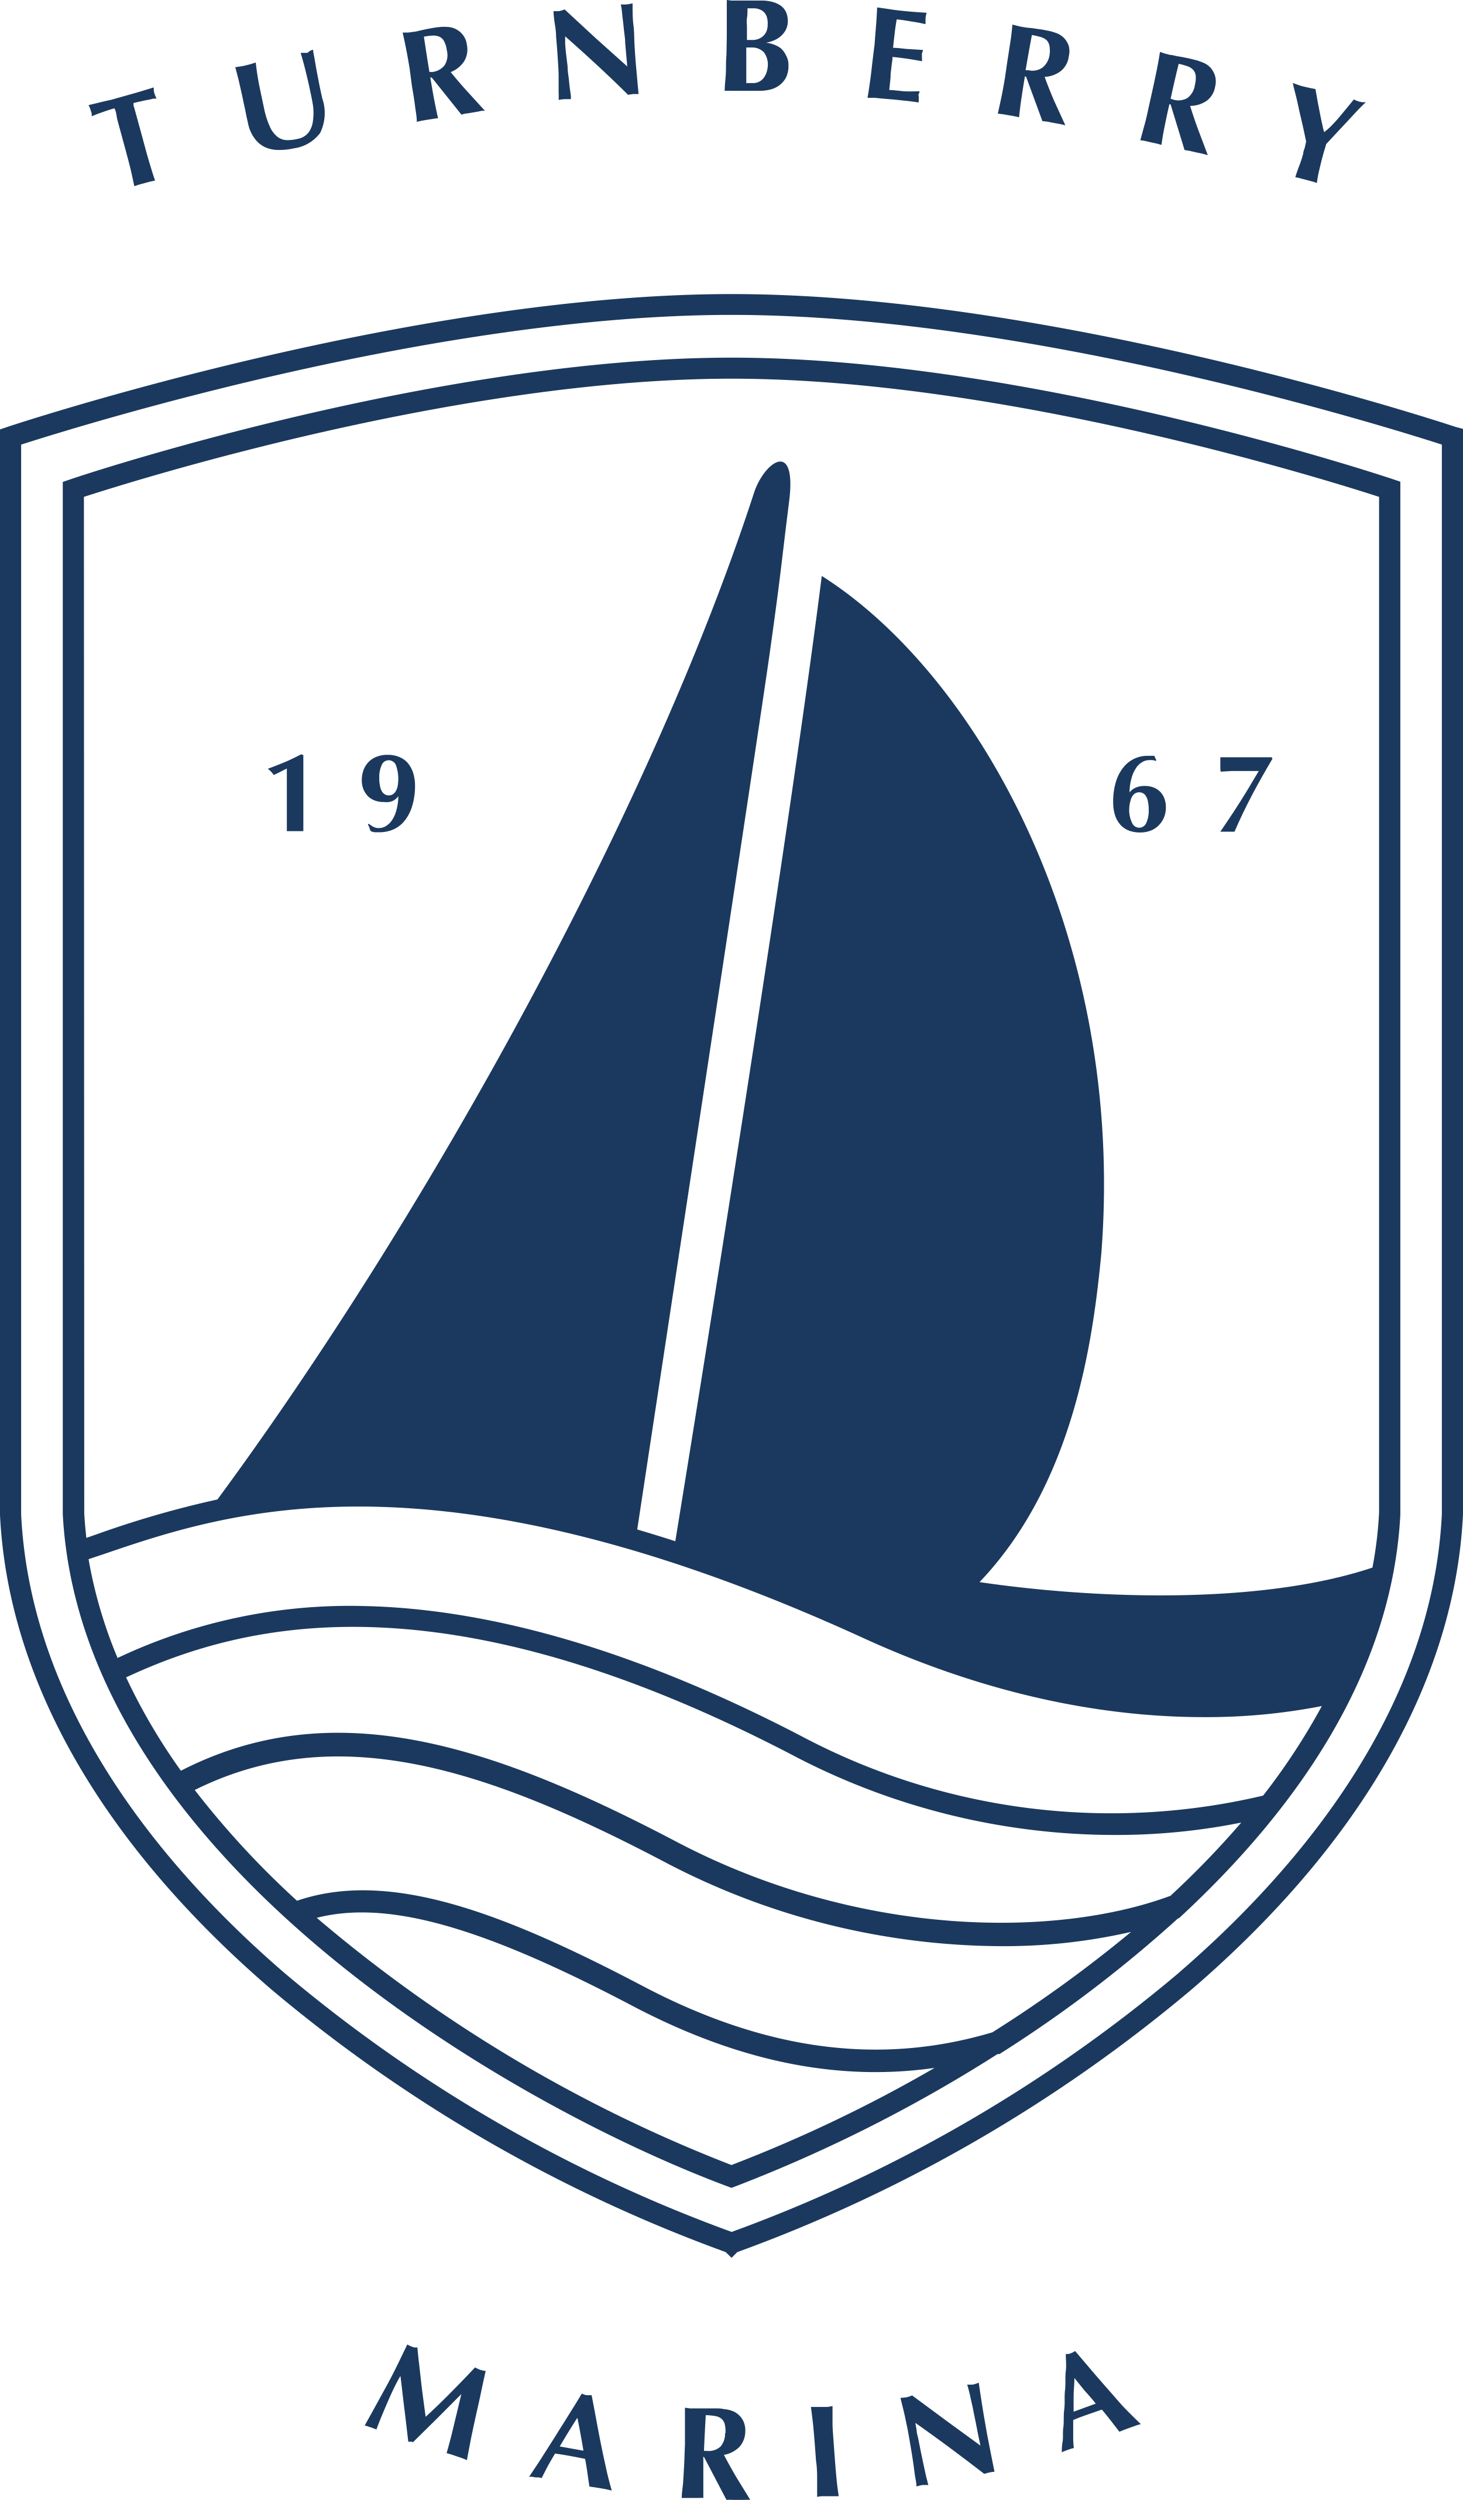 <svg xmlns="http://www.w3.org/2000/svg" viewBox="0 0 132.15 225.7"><defs><style>.cls-1{fill:#1b395e;}</style></defs><title>turnberry-marina-logo-blue</title><g id="Layer_2" data-name="Layer 2"><g id="Layer_1-2" data-name="Layer 1"><path class="cls-1" d="M35,216.9c-.35.81-.7,1.63-1,2.45a1.53,1.53,0,0,0-.27-.11l-.25-.09-.27-.09a1.07,1.07,0,0,0-.27-.07c.68-1.21,1.34-2.42,2-3.62s1.24-2.44,1.85-3.7l.22.12.22.09a.9.9,0,0,0,.22.06l.25,0c.05.52.1,1.05.17,1.59l.18,1.62c.06.53.13,1.06.2,1.58s.13,1,.2,1.47c.74-.68,1.49-1.4,2.25-2.17s1.5-1.53,2.21-2.29a3.15,3.15,0,0,0,.47.22,2.46,2.46,0,0,0,.49.1c-.15.67-.31,1.4-.47,2.17s-.34,1.52-.5,2.26-.31,1.42-.43,2.06-.23,1.17-.29,1.56l-.45-.18-.45-.15-.46-.16-.48-.14c.23-.78.45-1.64.67-2.57s.45-1.85.66-2.76h0l-2.16,2.17L37.3,220.5l-.1-.05-.1,0-.11,0-.11,0c-.12-1-.23-2-.35-2.94s-.23-2-.36-3h0C35.73,215.26,35.35,216.08,35,216.9Z"/><path class="cls-1" d="M55.26,224.86l-.52-.12-.5-.09-.5-.08-.5-.07c-.06-.4-.12-.81-.18-1.24s-.13-.84-.21-1.26l-.74-.15-.75-.14-.61-.1-.61-.09c-.23.37-.44.74-.65,1.11l-.57,1.11a1.34,1.34,0,0,0-.27-.07l-.27,0-.28-.05a1.55,1.55,0,0,0-.31,0l.52-.78c.22-.33.47-.7.73-1.12l.86-1.35c.31-.48.62-1,.92-1.46l.91-1.46c.3-.48.57-.92.82-1.34l.22.08a.79.79,0,0,0,.22.06l.22,0h.23c.14.71.28,1.46.43,2.27s.3,1.6.46,2.38.32,1.52.48,2.23S55.12,224.37,55.26,224.86Zm-3.11-6.57q-.42.65-.81,1.29c-.26.42-.52.86-.78,1.3l2.14.38c-.08-.51-.17-1-.26-1.49S52.26,218.79,52.15,218.29Z"/><path class="cls-1" d="M63.53,221.79l0,.48c0,.66,0,1.24,0,1.75s0,1,0,1.51a2.87,2.87,0,0,0-.44,0l-.53,0-.54,0h-.44c0-.49.1-1,.13-1.49s.07-1.1.1-1.75l.06-1.62c0-.66,0-1.24,0-1.75s0-1,0-1.54l.44.06.53,0h.73q.42,0,1,0c.3,0,.56,0,.77.06a3.5,3.5,0,0,1,.55.09,3.09,3.09,0,0,1,.4.14,2.14,2.14,0,0,1,.32.2,1.86,1.86,0,0,1,.54.67,2,2,0,0,1,.17.92,2.13,2.13,0,0,1-.53,1.4,2.64,2.64,0,0,1-1.4.72c.36.68.74,1.37,1.15,2.06l1.23,2a5.16,5.16,0,0,0-.54,0l-.53,0-.54,0a4.86,4.86,0,0,0-.54,0l-2-3.82Zm2-2.11a2.88,2.88,0,0,0-.07-.84,1,1,0,0,0-.31-.48,1.25,1.25,0,0,0-.56-.23,6.15,6.15,0,0,0-.84-.08c-.06,1.07-.12,2.15-.16,3.23l.14,0h.12a1.59,1.59,0,0,0,1.22-.38A1.73,1.73,0,0,0,65.49,219.68Z"/><path class="cls-1" d="M73.44,218.84c-.06-.51-.12-1-.19-1.53h.45l.53,0,.53,0,.44-.08c0,.52,0,1,0,1.54s.06,1.1.1,1.75l.12,1.61c.05.66.1,1.24.15,1.75s.12,1,.19,1.49h-.44l-.54,0-.53,0a2.92,2.92,0,0,0-.44.06c0-.5,0-1,0-1.51s0-1.09-.1-1.75l-.12-1.61C73.54,219.93,73.49,219.34,73.44,218.84Z"/><path class="cls-1" d="M81.87,218.79q-.16-.79-.3-1.35c-.09-.36-.17-.68-.23-.95a5.29,5.29,0,0,0,.54-.05,3,3,0,0,0,.51-.17l3.07,2.27,3.1,2.26-.21-1-.22-1.13c-.08-.38-.16-.76-.23-1.13s-.16-.7-.22-1-.13-.58-.19-.8a3.54,3.54,0,0,0-.13-.45,3.63,3.63,0,0,0,.54,0,4.28,4.28,0,0,0,.51-.17c.1.72.2,1.36.29,1.94s.18,1.11.27,1.62.17,1,.27,1.5l.31,1.58.28,1.4a4.28,4.28,0,0,0-.48.07l-.45.12c-2-1.54-4.05-3.08-6.22-4.6l.12.68c0,.22.08.45.13.68l.27,1.36c.1.46.18.86.25,1.18s.13.6.18.82.1.41.14.55a2.26,2.26,0,0,0,.09.34l-.28,0-.27,0a4.56,4.56,0,0,0-.53.13c0-.06,0-.29-.08-.68s-.12-.85-.2-1.4-.18-1.15-.29-1.8S82,219.38,81.87,218.79Z"/><path class="cls-1" d="M103.05,218.86a5.36,5.36,0,0,0-.52.16l-.48.17-.47.17-.47.19-.77-1c-.26-.33-.53-.67-.81-1l-.72.25-.72.25-.58.21-.57.23c0,.43,0,.86,0,1.29s0,.84.06,1.24l-.27.07-.27.09-.26.1a2.38,2.38,0,0,0-.29.13c0-.23,0-.54.07-.94s0-.84.07-1.33,0-1,.08-1.6,0-1.15.07-1.73,0-1.15.07-1.71,0-1.09,0-1.57l.22,0a.9.9,0,0,0,.22-.06l.21-.09.19-.12,1.5,1.76q.8.94,1.59,1.83c.53.6,1,1.17,1.52,1.7S102.67,218.5,103.05,218.86Zm-6-4.16c0,.52-.06,1-.07,1.53s0,1,0,1.51l2-.73c-.32-.4-.65-.78-1-1.16Z"/><path class="cls-1" d="M131.5,38.55c-.36-.12-36.12-12-65.42-12S1,38.43.65,38.55L0,38.77v98c.72,14.83,9.16,29.61,24.41,42.76a135.66,135.66,0,0,0,41.14,23.8l.53.52.52-.52a135.66,135.66,0,0,0,41.14-23.8c15.25-13.15,23.69-27.93,24.41-42.81v-98Zm-25,139.55a133.51,133.51,0,0,1-40.41,23.41A133.44,133.44,0,0,1,25.66,178.1c-10.35-8.92-22.87-23.35-23.75-41.36V40.14c5-1.6,37.34-11.71,64.17-11.71s59.19,10.11,64.16,11.71V136.7C129.36,154.75,116.84,169.18,106.49,178.1Z"/><path class="cls-1" d="M66.08,32.29c-27,0-59.44,10.87-59.76,11l-.65.22v93.18c1.63,30.77,39.86,53.12,59.84,60.63l.56.21.56-.21a132.63,132.63,0,0,0,23.48-11.87l.17,0v0a117.21,117.21,0,0,0,16.14-12.26l.07,0v0c10.84-10,19.27-22.31,20-36.45V43.49l-.65-.22C125.51,43.16,93.07,32.29,66.08,32.29Zm48,129.83A59.72,59.72,0,0,1,72.87,157c-14.74-7.74-28.22-11.76-40.05-12a49,49,0,0,0-22.2,4.69A41.26,41.26,0,0,1,8,140.77l1.38-.46c11.15-3.8,29.81-10.15,68.58,7.57,12.26,5.61,22.84,7.15,30.75,7.15a54.2,54.2,0,0,0,10.69-1A58.45,58.45,0,0,1,114.09,162.12ZM7.58,44.86c4.7-1.52,33.91-10.67,58.5-10.67s53.8,9.15,58.49,10.67v91.67a35.55,35.55,0,0,1-.6,5c-10.23,3.42-25.31,2.81-35.49,1.31,8.43-8.84,10.23-21.56,11-29.67C101.72,84.45,88.15,60.8,74.23,52,71.61,72.77,65,114.57,61,139.15c-1.17-.38-2.32-.73-3.44-1.06,4.08-26.88,11.3-74.24,12-79.36,1-7.11,1-7.74,1.72-13.46s-2.26-3.56-3.17-.78C58.69,73.44,38.35,110,19.64,135.38A88.82,88.82,0,0,0,8.8,138.5l-1,.35c-.08-.74-.15-1.48-.19-2.23ZM66.07,195.47a130.6,130.6,0,0,1-37.46-22.32c6.38-1.62,14.84.76,28.48,7.93,7.6,4,14.86,6,22,6a38,38,0,0,0,5.33-.38A128.25,128.25,0,0,1,66.07,195.47Zm23.63-12v0c-10.17,3.05-20.52,1.69-31.64-4.16-12.73-6.69-22.94-10.54-31.23-7.7a78.53,78.53,0,0,1-9.24-10c12.78-6.36,26.29-2,42.54,6.55a65.82,65.82,0,0,0,30.3,7.55,51.39,51.39,0,0,0,11.74-1.29A118.35,118.35,0,0,1,89.7,183.45Zm16.06-12.32h0c-10.32,3.84-28.14,3.82-44.68-4.88-16.95-8.9-31.09-13.39-44.74-6.4a53.71,53.71,0,0,1-4.95-8.43c11-5.12,29-9.34,60.6,7.23a62.6,62.6,0,0,0,28.76,7,57.16,57.16,0,0,0,11.37-1.12A80.81,80.81,0,0,1,105.76,171.13Z"/><path class="cls-1" d="M24.47,69.65a3.33,3.33,0,0,1,.26.32l.32-.15.34-.17.31-.16.21-.1v2.87c0,.29,0,.57,0,.85s0,.54,0,.79,0,.47,0,.67,0,.36,0,.47l.4,0H27l.4,0c0-.49,0-.93,0-1.31s0-.75,0-1.11v-1.4c0-.25,0-.52,0-.79s0-.54,0-.8,0-.53,0-.77,0-.48,0-.68l-.19-.08c-.53.27-1,.51-1.51.72s-1,.4-1.51.59A2.65,2.65,0,0,1,24.47,69.65Z"/><path class="cls-1" d="M33.28,71.93a1.83,1.83,0,0,0,.62.36,2.25,2.25,0,0,0,.74.12,2.37,2.37,0,0,0,.49,0,1.34,1.34,0,0,0,.37-.11,1.09,1.09,0,0,0,.27-.19,1.15,1.15,0,0,0,.21-.23l0,0a4.77,4.77,0,0,1-.18,1.29,2.82,2.82,0,0,1-.4.89,1.66,1.66,0,0,1-.54.52,1.16,1.16,0,0,1-.6.18,1,1,0,0,1-.57-.13,3.77,3.77,0,0,1-.39-.26l-.07.07a1.77,1.77,0,0,1,.15.31c0,.1.07.2.11.29a1.51,1.51,0,0,0,.35.1l.41,0a3.18,3.18,0,0,0,1.32-.27,2.68,2.68,0,0,0,1-.8,3.92,3.92,0,0,0,.66-1.29A6.31,6.31,0,0,0,37.49,71a4,4,0,0,0-.18-1.25,2.65,2.65,0,0,0-.5-.89,2.08,2.08,0,0,0-.78-.53,2.71,2.71,0,0,0-1-.18,2.63,2.63,0,0,0-1,.17,2,2,0,0,0-.73.47,2.07,2.07,0,0,0-.46.72,2.75,2.75,0,0,0-.16.93,2.18,2.18,0,0,0,.16.85A2.07,2.07,0,0,0,33.28,71.93Zm1.2-2.86a.67.67,0,0,1,.64-.43.72.72,0,0,1,.62.38,3.67,3.67,0,0,1,.17,2,1.52,1.52,0,0,1-.19.46.79.79,0,0,1-.27.25.61.61,0,0,1-.32.08.63.63,0,0,1-.34-.08.69.69,0,0,1-.28-.26,1.4,1.4,0,0,1-.18-.49,3.15,3.15,0,0,1-.07-.74A2.58,2.58,0,0,1,34.48,69.07Z"/><path class="cls-1" d="M101.21,74.47A2,2,0,0,0,102,75a2.93,2.93,0,0,0,1,.16,2.6,2.6,0,0,0,.89-.15,2,2,0,0,0,.73-.45,2.28,2.28,0,0,0,.51-.73,2.34,2.34,0,0,0,.18-.93,2.22,2.22,0,0,0-.15-.85,1.68,1.68,0,0,0-.41-.61,1.66,1.66,0,0,0-.6-.36,2.18,2.18,0,0,0-.72-.12,2,2,0,0,0-.86.16,1.45,1.45,0,0,0-.54.42l0,0a4.77,4.77,0,0,1,.18-1.29,3.08,3.08,0,0,1,.41-.91,1.54,1.54,0,0,1,.55-.53,1.16,1.16,0,0,1,.61-.18,1.72,1.72,0,0,1,.34,0,.9.9,0,0,1,.27.07l.06-.06c-.07-.14-.13-.27-.18-.4l-.28,0h-.31a2.75,2.75,0,0,0-2.25,1.1,3.83,3.83,0,0,0-.65,1.31,6.16,6.16,0,0,0-.23,1.74,3.92,3.92,0,0,0,.18,1.25A2.4,2.4,0,0,0,101.21,74.47Zm.9-2.15a1.3,1.3,0,0,1,.19-.46.71.71,0,0,1,.27-.25.76.76,0,0,1,.32-.08.77.77,0,0,1,.34.08.66.66,0,0,1,.28.27,1.34,1.34,0,0,1,.18.48,3.18,3.18,0,0,1,.07.75,2.6,2.6,0,0,1-.22,1.19.69.69,0,0,1-.64.43.7.7,0,0,1-.62-.39A2.68,2.68,0,0,1,102,73,2.77,2.77,0,0,1,102.11,72.32Z"/><path class="cls-1" d="M110.25,69.67l1-.06,1,0h1.45c-.55.94-1.1,1.86-1.67,2.76s-1.17,1.8-1.8,2.72l.34,0h.65l.29,0c.47-1.1,1-2.19,1.57-3.28s1.2-2.19,1.86-3.31l-.07-.13-.59,0H112.6l-1,0-.8,0-.57,0c0,.12,0,.23,0,.35s0,.24,0,.35,0,.24,0,.36S110.27,69.55,110.25,69.67Z"/><path class="cls-1" d="M10.48,10.17a2.28,2.28,0,0,0-.14-.39l-.42.12-.53.18-.57.2-.54.22a2.45,2.45,0,0,0,0-.27A2.27,2.27,0,0,0,8.2,10a1.83,1.83,0,0,0-.08-.25L8,9.49l.71-.17.65-.16L10.08,9,11,8.74l.92-.26.7-.2.62-.19.65-.2,0,.26a2.38,2.38,0,0,0,.05.26,2.34,2.34,0,0,0,.09.24,1.89,1.89,0,0,0,.11.25c-.16,0-.34,0-.54.07l-.58.11-.54.12-.42.1a1.49,1.49,0,0,0,0,.17q0,.1.06.24l.17.61.78,2.86c.17.64.33,1.2.48,1.69s.3,1,.46,1.43l-.43.09-.51.14-.52.14-.42.14c-.1-.48-.21-1-.32-1.47s-.27-1.06-.44-1.7l-.78-2.86Z"/><path class="cls-1" d="M26.56,13.39a6,6,0,0,1-1.42.15,3,3,0,0,1-1.24-.27A2.51,2.51,0,0,1,23,12.5a3.38,3.38,0,0,1-.59-1.34c-.07-.31-.13-.58-.18-.83s-.09-.47-.14-.68-.09-.41-.13-.6-.08-.4-.13-.61c-.14-.62-.25-1.13-.35-1.51s-.17-.67-.23-.86L21.69,6a4,4,0,0,0,.48-.09l.47-.12.46-.15q.13,1.16.33,2.13c.13.65.27,1.3.42,2a7.49,7.49,0,0,0,.53,1.67,2.35,2.35,0,0,0,.67.9,1.42,1.42,0,0,0,.83.31,3.86,3.86,0,0,0,1-.11,1.62,1.62,0,0,0,1-.59,2.21,2.21,0,0,0,.39-1.06,5,5,0,0,0,0-1.38c-.08-.51-.19-1-.31-1.57s-.24-1.06-.37-1.59-.28-1.05-.43-1.58l.32,0,.29,0L28,4.59l.28-.11c0,.17.06.41.11.69s.11.63.17,1l.24,1.25c.09.45.19.93.3,1.43A4.1,4.1,0,0,1,28.92,12,3.55,3.55,0,0,1,26.56,13.39Z"/><path class="cls-1" d="M38.87,7l.08.48c.11.65.21,1.23.31,1.73s.2,1,.31,1.47a2.27,2.27,0,0,0-.43.05l-.53.08-.53.09-.43.1c0-.49-.11-1-.17-1.5s-.16-1.08-.27-1.73L37,6.18c-.11-.65-.21-1.23-.31-1.73s-.2-1-.32-1.51l.44,0a3.69,3.69,0,0,0,.53-.07c.21,0,.45-.08.72-.14s.6-.13,1-.2.56-.08.77-.1a3.7,3.7,0,0,1,.56,0,1.85,1.85,0,0,1,.42.06,1.66,1.66,0,0,1,.35.13,1.92,1.92,0,0,1,.66.54,1.8,1.8,0,0,1,.35.88,2.06,2.06,0,0,1-.23,1.47,2.58,2.58,0,0,1-1.23,1c.49.6,1,1.2,1.54,1.79L43.8,10c-.18,0-.36,0-.53.06l-.53.09-.53.09c-.17,0-.35.06-.53.11L39,7Zm1.49-2.46a2.3,2.3,0,0,0-.24-.8.88.88,0,0,0-.4-.41,1.32,1.32,0,0,0-.59-.12,5.91,5.91,0,0,0-.84.1c.16,1.06.32,2.13.5,3.19h.26a1.64,1.64,0,0,0,1.11-.61A1.72,1.72,0,0,0,40.36,4.54Z"/><path class="cls-1" d="M50.23,3.3c0-.55-.1-1-.15-1.37S50,1.23,50,1a3.26,3.26,0,0,0,.53,0A3,3,0,0,0,51,.85l2.8,2.59L56.66,6l-.09-1-.1-1.15c0-.38-.07-.77-.11-1.14s-.07-.72-.11-1-.06-.59-.09-.82A3,3,0,0,0,56.07.4a5.26,5.26,0,0,0,.54,0A4.6,4.6,0,0,0,57.14.3c0,.72,0,1.37.08,2s.06,1.13.09,1.65.06,1,.1,1.52.09,1,.14,1.6l.13,1.42-.49,0-.46.07C54.94,6.78,53,5,51.05,3.28c0,.23,0,.46,0,.69l.06.7L51.27,6c0,.47.09.88.12,1.21s.06.61.09.83.06.42.08.56,0,.27,0,.35h-.28l-.28,0a5,5,0,0,0-.54.07,6.69,6.69,0,0,0,0-.68c0-.39,0-.86,0-1.42s-.05-1.16-.09-1.82S50.28,3.9,50.23,3.3Z"/><path class="cls-1" d="M65.65,3.29c0-.66,0-1.24,0-1.75s0-1,0-1.54l.44.05.53,0h1.07c.37,0,.73,0,1.07,0a3.63,3.63,0,0,1,1,.12,2.31,2.31,0,0,1,.76.34,1.5,1.5,0,0,1,.48.58,2,2,0,0,1,.16.84,1.72,1.72,0,0,1-.22.84,2.14,2.14,0,0,1-.5.57,2.35,2.35,0,0,1-.64.35,3.83,3.83,0,0,1-.61.17v0a2.48,2.48,0,0,1,.64.14,2.45,2.45,0,0,1,.7.36A2.06,2.06,0,0,1,71,5a1.75,1.75,0,0,1,.22.91A2.4,2.4,0,0,1,71,7a2.15,2.15,0,0,1-.64.73,2.38,2.38,0,0,1-.89.38,4.39,4.39,0,0,1-1,.09c-.32,0-.62,0-.89,0l-.86,0H66a4.48,4.48,0,0,0-.54,0c0-.49.07-1,.1-1.5s0-1.1.06-1.75ZM69.35,6A1.83,1.83,0,0,0,69,4.72a1.45,1.45,0,0,0-1.08-.43h-.51c0,.16,0,.34,0,.51s0,.39,0,.64V6c0,.2,0,.39,0,.58v.92l.31,0H68a1.2,1.2,0,0,0,.5-.09,1.27,1.27,0,0,0,.43-.31,1.73,1.73,0,0,0,.29-.5A2.36,2.36,0,0,0,69.35,6Zm0-3.84a2.35,2.35,0,0,0-.06-.54,1.06,1.06,0,0,0-.21-.44,1,1,0,0,0-.39-.3,1.43,1.43,0,0,0-.59-.13h-.36l-.22,0c0,.29,0,.59-.05.89s0,.55,0,.76,0,.41,0,.61v.6H68a1.47,1.47,0,0,0,.5-.09,1.34,1.34,0,0,0,.44-.27,1.29,1.29,0,0,0,.31-.46A1.7,1.7,0,0,0,69.34,2.13Z"/><path class="cls-1" d="M79.14,2.2q.06-.77.09-1.53l1,.14c.34.06.69.1,1,.14.58.06,1.1.11,1.55.14s.76.06.92.06a3.19,3.19,0,0,0-.1.49c0,.13,0,.23,0,.3s0,.15,0,.24L83,2.05l-.79-.13-.68-.11L81,1.75c-.08.43-.14.86-.19,1.29s-.1.85-.14,1.28c.51,0,1,.09,1.39.11l1.3.08c0,.13-.06.23-.08.3a.85.85,0,0,0,0,.23,1.21,1.21,0,0,0,0,.19,2.45,2.45,0,0,1,0,.3Q82,5.28,80.62,5.14c0,.25-.05.5-.08.75l-.09.76c0,.51-.09,1-.12,1.48.45,0,.9.08,1.35.11s.91,0,1.37,0c0,.09,0,.16-.06.23s0,.17,0,.3,0,.22,0,.29a.53.53,0,0,0,0,.19l-.79-.11L80.88,9,79.71,8.9,79,8.83l-.4,0h-.24c.09-.48.16-1,.23-1.48s.14-1.09.21-1.74L79,4C79.05,3.3,79.1,2.71,79.14,2.2Z"/><path class="cls-1" d="M92.58,6.88l-.08.48q-.16,1-.27,1.74c-.07.5-.13,1-.18,1.49l-.43-.1-.53-.09-.52-.09-.44-.05c.11-.47.22-1,.32-1.47s.21-1.07.32-1.72L91,5.48c.11-.65.19-1.23.27-1.73s.13-1,.18-1.53l.43.11a5.2,5.2,0,0,0,.52.11,6.32,6.32,0,0,0,.73.09l1,.14.76.15a4.8,4.8,0,0,1,.53.17,1.5,1.5,0,0,1,.38.19,2.26,2.26,0,0,1,.29.23,1.89,1.89,0,0,1,.45.74,1.94,1.94,0,0,1,0,.94,2,2,0,0,1-.7,1.31,2.61,2.61,0,0,1-1.48.54q.39,1.08.87,2.19l1,2.18-.52-.12-.53-.09L94.69,11a4.52,4.52,0,0,0-.53-.06l-1.47-4ZM94.8,5a2.67,2.67,0,0,0,0-.83,1,1,0,0,0-.24-.52,1.29,1.29,0,0,0-.53-.3,7.82,7.82,0,0,0-.82-.19q-.3,1.59-.57,3.18l.13,0,.12,0a1.59,1.59,0,0,0,1.25-.22A1.78,1.78,0,0,0,94.8,5Z"/><path class="cls-1" d="M105.63,9.41l-.11.47c-.14.64-.26,1.22-.36,1.72s-.18,1-.25,1.48l-.43-.12-.52-.11-.52-.12a4,4,0,0,0-.44-.07c.14-.47.27-1,.4-1.45s.26-1.07.4-1.71l.35-1.58q.22-1,.36-1.71c.1-.5.19-1,.27-1.52l.42.14.51.13c.21,0,.45.09.72.13s.61.11,1,.19l.75.19.52.19a2.43,2.43,0,0,1,.37.21,2.26,2.26,0,0,1,.28.25,2,2,0,0,1,.41.76,1.87,1.87,0,0,1,0,.94A2,2,0,0,1,109,9.1a2.67,2.67,0,0,1-1.5.46c.23.73.48,1.48.76,2.23l.84,2.22-.51-.14-.53-.11-.52-.12a5.07,5.07,0,0,0-.54-.09l-1.26-4.12Zm2.3-1.73a2.64,2.64,0,0,0,.08-.83,1,1,0,0,0-.22-.53,1.19,1.19,0,0,0-.51-.33,6.36,6.36,0,0,0-.81-.23c-.25,1-.5,2.1-.73,3.15l.13.05L106,9a1.64,1.64,0,0,0,1.26-.15A1.76,1.76,0,0,0,107.93,7.68Z"/><path class="cls-1" d="M120.29,11.33c.23-.24.46-.49.69-.76l.67-.81.64-.78.24.11.27.09.27.05.3,0c-.19.18-.43.41-.72.71l-.93,1-1,1.07-.93,1c-.05.18-.1.37-.16.55s-.11.38-.16.57c-.11.39-.2.78-.29,1.16a11.19,11.19,0,0,0-.23,1.23,4.42,4.42,0,0,0-.48-.15l-.49-.13-.49-.13A4.31,4.31,0,0,0,117,16c.11-.35.23-.7.37-1.06s.25-.72.35-1.08c0-.18.09-.36.14-.54l.12-.54c-.09-.43-.19-.92-.31-1.45s-.25-1.06-.36-1.57-.22-1-.32-1.37-.17-.71-.22-.9l.5.18a4.91,4.91,0,0,0,.51.15l.52.12.52.1c.06.32.12.67.19,1.06s.15.77.22,1.14.14.71.21,1a5.74,5.74,0,0,0,.17.69h0A6.39,6.39,0,0,0,120.29,11.33Z"/></g></g></svg>